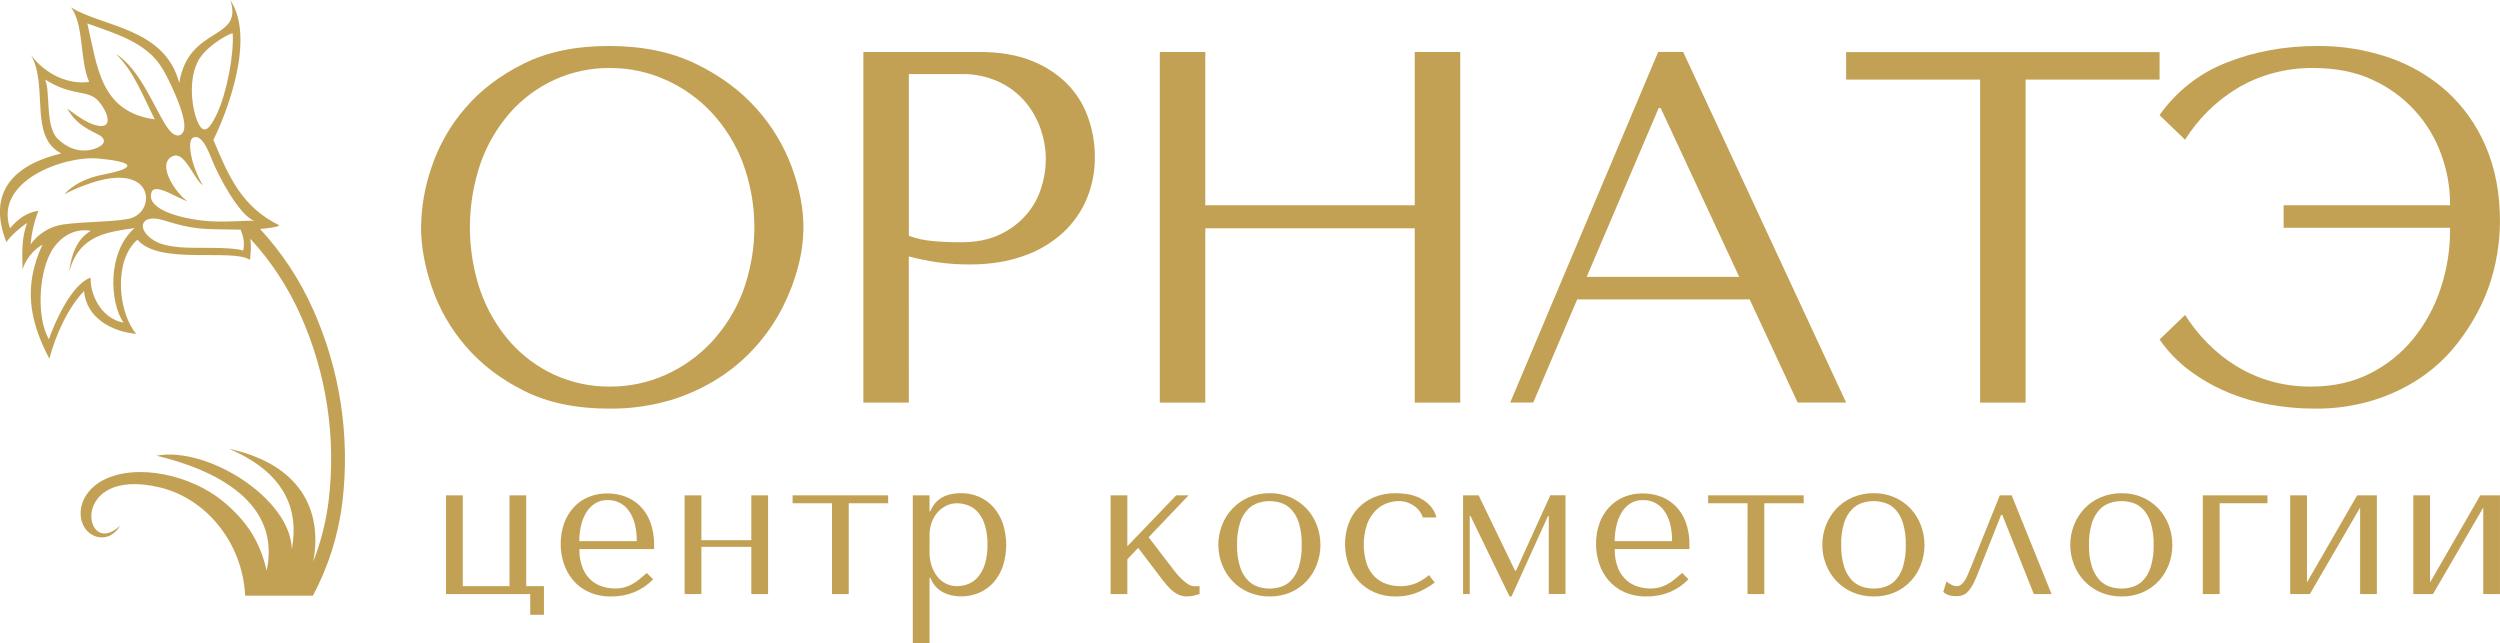 <?xml version="1.0" encoding="UTF-8"?> <svg xmlns="http://www.w3.org/2000/svg" width="373" height="96" viewBox="0 0 373 96" fill="none"> <g clip-path="url(#clip0_45_235)"> <path d="M64.413 24.872C65.504 21.643 67.214 18.66 69.447 16.089C71.733 13.425 74.642 11.22 78.174 9.474C81.705 7.729 85.932 6.857 90.853 6.861C95.823 6.861 100.137 7.745 103.793 9.512C107.449 11.28 110.472 13.51 112.862 16.202C115.17 18.764 116.967 21.744 118.157 24.982C119.301 28.145 119.873 31.122 119.873 33.913C119.857 35.881 119.594 37.839 119.091 39.741C118.543 41.85 117.767 43.893 116.777 45.834C115.718 47.908 114.403 49.841 112.862 51.585C111.221 53.447 109.327 55.069 107.237 56.404C104.967 57.85 102.507 58.972 99.927 59.735C96.983 60.588 93.93 61.003 90.866 60.967C85.941 60.967 81.715 60.083 78.186 58.313C74.658 56.544 71.749 54.315 69.46 51.626C67.237 49.048 65.528 46.067 64.425 42.844C63.355 39.679 62.821 36.702 62.822 33.913C62.859 30.832 63.396 27.779 64.413 24.872V24.872ZM71.72 43.515C72.699 46.275 74.193 48.824 76.12 51.027C77.959 53.1 80.207 54.767 82.722 55.923C85.321 57.107 88.147 57.706 91.001 57.678C93.864 57.691 96.697 57.093 99.311 55.923C101.901 54.766 104.233 53.101 106.171 51.027C108.191 48.845 109.773 46.295 110.832 43.515C113.123 37.316 113.123 30.5 110.832 24.3C109.773 21.52 108.191 18.97 106.171 16.788C104.232 14.719 101.9 13.059 99.311 11.905C96.695 10.733 93.859 10.134 90.994 10.148C88.139 10.121 85.313 10.721 82.715 11.905C80.199 13.06 77.951 14.727 76.113 16.799C74.185 19.001 72.692 21.55 71.712 24.311C69.573 30.536 69.573 37.3 71.712 43.525L71.72 43.515Z" fill="#C2A154"></path> <path d="M135.6 60.071H128.814V7.758H146.267C149.148 7.758 151.659 8.181 153.8 9.026C155.795 9.78 157.613 10.939 159.141 12.428C160.553 13.842 161.635 15.552 162.309 17.434C163.008 19.362 163.362 21.399 163.355 23.45C163.37 25.565 162.964 27.661 162.161 29.617C161.358 31.546 160.15 33.279 158.617 34.697C156.919 36.246 154.922 37.429 152.749 38.174C150.41 39.028 147.725 39.455 144.692 39.455C143.046 39.465 141.4 39.352 139.771 39.117C138.363 38.91 136.968 38.624 135.593 38.258L135.6 60.071ZM135.6 35.184C136.729 35.599 137.908 35.859 139.106 35.958C140.4 36.082 141.817 36.145 143.358 36.145C145.596 36.145 147.51 35.771 149.1 35.025C150.606 34.342 151.953 33.35 153.053 32.115C154.079 30.953 154.853 29.591 155.329 28.115C155.792 26.705 156.031 25.23 156.037 23.745C156.029 22.204 155.765 20.676 155.255 19.223C154.738 17.72 153.94 16.328 152.905 15.123C151.814 13.867 150.466 12.861 148.952 12.172C147.217 11.394 145.332 11.011 143.432 11.05H135.6V35.184Z" fill="#C2A154"></path> <path d="M179.829 60.071H173.043V7.758H179.829V30.626H211.079V7.758H217.867V60.071H211.079V34.062H179.829V60.071Z" fill="#C2A154"></path> <path d="M235.319 44.668L228.756 60.063H225.324L247.4 7.75H251.13L275.443 60.063H268.21L261.051 44.668H235.319ZM247.773 16.12H247.474L236.735 41.304H259.491L247.773 16.12Z" fill="#C2A154"></path> <path d="M295.433 60.071V11.875H275.443V7.775H322.208V11.875H302.219V60.071H295.433Z" fill="#C2A154"></path> <path d="M356.403 8.577C359.596 9.659 362.539 11.374 365.055 13.622C367.564 15.909 369.549 18.714 370.872 21.843C372.289 25.107 372.997 28.856 372.997 33.09C372.985 35.151 372.76 37.204 372.327 39.219C371.87 41.389 371.157 43.497 370.202 45.498C369.194 47.594 367.956 49.57 366.51 51.391C365.005 53.295 363.219 54.959 361.212 56.322C359.05 57.778 356.689 58.911 354.201 59.686C351.327 60.572 348.333 61.004 345.327 60.967C343.088 60.967 340.854 60.766 338.651 60.368C336.476 59.981 334.35 59.355 332.312 58.5C330.314 57.663 328.425 56.584 326.687 55.287C324.952 53.998 323.44 52.432 322.21 50.653L326.015 46.992C326.971 48.501 328.086 49.903 329.339 51.175C330.613 52.478 332.041 53.62 333.591 54.578C335.195 55.567 336.927 56.333 338.738 56.855C340.714 57.42 342.76 57.697 344.815 57.678C348.098 57.678 351.019 57.03 353.578 55.736C356.084 54.485 358.296 52.714 360.067 50.54C361.863 48.318 363.241 45.786 364.132 43.069C365.075 40.262 365.553 37.32 365.549 34.358V33.984H340.714V30.626H365.549V30.321C365.536 27.874 365.104 25.447 364.27 23.147C363.404 20.686 362.052 18.425 360.295 16.499C358.538 14.573 356.412 13.021 354.043 11.936C351.507 10.741 348.524 10.143 345.094 10.143C343.014 10.128 340.943 10.405 338.94 10.965C337.092 11.483 335.324 12.25 333.683 13.245C332.11 14.2 330.657 15.342 329.357 16.645C328.089 17.915 326.967 19.323 326.01 20.841L322.205 17.18C324.699 13.624 328.191 10.889 332.238 9.325C336.389 7.681 340.901 6.859 345.774 6.861C349.388 6.834 352.981 7.414 356.403 8.577V8.577Z" fill="#C2A154"></path> <path d="M36.578 88.872H46.69C49 84.544 50.489 79.824 51.08 74.952C52.26 65.128 50.745 55.167 46.697 46.14C44.736 41.743 42.07 37.697 38.804 34.163C40.05 34.061 41.53 33.863 41.666 33.605C36.112 30.92 34.092 26.308 31.84 20.869C33.606 17.326 38.265 5.884 34.356 -0.011C36.373 6.181 28.176 3.709 26.739 12.373C24.581 4.114 15.253 4.029 10.597 1.101C12.584 3.783 11.837 8.879 13.303 12.222C10.096 12.673 6.655 10.972 4.609 8.195C7.286 12.794 4.231 20.446 9.153 22.89C2.183 24.543 -2.003 28.591 0.948 36.118C1.618 35.178 2.924 34.012 4.042 33.256C3.216 35.587 3.292 37.494 3.367 40.173C3.882 38.626 4.939 37.317 6.343 36.489C3.515 42.564 4.297 47.731 7.366 53.519C8.263 50.117 10.078 45.969 12.536 43.43C12.899 47.455 16.706 49.489 20.336 49.814C17.578 46.596 16.918 38.828 20.513 35.759C23.742 39.63 34.706 36.997 37.311 38.782C37.431 37.453 37.493 36.656 37.352 35.626C40.44 38.98 42.962 42.815 44.821 46.981C48.713 55.661 50.17 65.24 49.037 74.689C48.65 77.809 47.877 80.869 46.736 83.799C48.206 76.036 44.69 69.226 34.156 66.959C42.389 70.456 44.67 75.885 43.537 81.954C43.392 74.394 30.96 66.57 23.354 67.989C32.221 70.105 41.965 74.975 39.784 85.154C38.833 81.014 37.025 77.873 33.184 74.727C28.603 70.971 20.551 69.029 15.471 71.596C13.497 72.593 12.014 74.46 12.029 76.636C12.055 80.135 16.082 81.611 17.91 78.429C12.454 83.648 10.142 69.462 23.852 72.723C30.694 74.358 36.176 80.878 36.578 88.872ZM29.84 8.63C31.29 6.46 34.742 4.731 34.716 5.01C34.926 7.977 33.883 13.721 32.392 16.931C31.262 19.37 30.541 19.772 29.878 18.886C28.805 17.459 27.718 11.835 29.84 8.63ZM13.031 3.494C15.793 4.518 18.741 5.382 21.139 7.019C23.538 8.656 24.358 10.26 25.558 12.786C26.805 15.422 28.135 18.917 27.184 19.908C26.493 20.628 25.675 19.934 25.217 19.365C23.415 17.123 21.065 10.301 17.291 8.072C19.95 10.542 21.444 14.589 23.09 17.807C14.898 16.688 14.532 9.85 13.031 3.494ZM8.58 20.677C6.698 18.789 7.557 13.616 6.719 11.856C10.388 14.182 12.433 13.478 14.1 14.556C15.494 15.458 17.815 19.86 13.898 18.563C12.323 18.051 10.007 16.157 10.007 16.157C11.155 18.207 12.564 19.04 14.576 20.031C16.176 20.82 15.483 21.75 14.139 22.191C11.733 22.98 9.756 21.866 8.58 20.677ZM18.434 48.144C14.988 47.501 13.42 43.788 13.525 41.424C10.733 42.367 8.22 47.939 7.302 50.606C5.341 47.321 5.755 39.963 8.104 36.822C10.498 33.628 13.556 34.445 13.556 34.445C11.364 35.641 10.597 38.288 10.306 40.594C11.776 35.09 15.89 34.637 20.076 34.03C15.9 37.719 16.401 45.239 18.434 48.144ZM19.672 32.516C17.882 33.113 12.712 33.028 9.429 33.489C8.46 33.629 7.53 33.965 6.695 34.477C5.86 34.988 5.137 35.664 4.571 36.464C4.708 34.75 5.098 33.066 5.729 31.468C4.062 31.619 2.52 32.792 1.5 34.063C-0.954 26.989 9.636 23.162 14.732 23.659C21.699 24.335 18.838 25.396 15.356 26.054C13.095 26.482 10.822 27.522 9.616 29.003C9.616 29.003 10.638 28.337 13.21 27.433C22.965 23.989 23.29 31.291 19.672 32.505V32.516ZM36.276 37.383C34.309 36.766 29.165 37.096 26.895 36.894C25.573 36.774 24.041 36.533 23.026 35.913C20.232 34.204 20.924 31.77 24.494 32.89C28.984 34.296 29.963 34.171 35.908 34.266C36.306 35.293 36.547 36.279 36.276 37.378V37.383ZM29.95 32.882C25.788 32.349 21.768 30.902 22.627 28.642C23.167 27.225 26.649 29.7 27.943 30.005C26.235 28.849 23.261 24.463 25.752 23.308C27.529 22.48 28.82 26.539 30.259 27.663C29.614 26.547 29.104 25.358 28.741 24.12C28.132 21.75 28.329 20.715 28.871 20.51C30.004 20.085 30.878 21.937 31.612 23.802C32.584 26.27 35.721 32.188 37.968 32.959C36.907 32.818 33.22 33.3 29.95 32.882Z" fill="#C2A154"></path> <path d="M76.014 87.453V73.905H78.512V87.453H81.156V91.724H79.111V88.634H66.549V73.905H69.047V87.453H76.014Z" fill="#C2A154"></path> <path d="M86.449 81.919C86.414 82.927 86.594 83.931 86.979 84.863C87.275 85.554 87.727 86.168 88.298 86.656C88.799 87.073 89.383 87.379 90.011 87.553C90.579 87.715 91.167 87.801 91.757 87.809C92.207 87.814 92.654 87.76 93.09 87.648C93.491 87.541 93.879 87.39 94.248 87.197C94.637 86.988 95.006 86.741 95.347 86.459C95.71 86.165 96.094 85.842 96.505 85.488L97.444 86.428C96.666 87.249 95.724 87.896 94.68 88.327C93.58 88.778 92.401 89.003 91.213 88.99C90.055 89.018 88.906 88.792 87.845 88.327C86.94 87.92 86.136 87.316 85.493 86.559C84.876 85.822 84.407 84.972 84.112 84.056C83.809 83.129 83.656 82.16 83.657 81.184C83.641 80.105 83.82 79.032 84.187 78.017C84.51 77.131 85.011 76.319 85.657 75.632C86.275 74.979 87.027 74.467 87.861 74.131C88.738 73.782 89.674 73.609 90.617 73.619C91.529 73.614 92.435 73.772 93.291 74.087C94.123 74.396 94.879 74.878 95.511 75.502C96.179 76.181 96.695 76.995 97.025 77.889C97.422 78.983 97.614 80.141 97.59 81.305V81.924L86.449 81.919ZM95.005 80.741C95.005 78.835 94.62 77.338 93.852 76.25C93.496 75.724 93.012 75.298 92.446 75.012C91.88 74.726 91.25 74.589 90.617 74.615C89.957 74.598 89.307 74.776 88.748 75.128C88.216 75.478 87.772 75.946 87.449 76.496C87.091 77.104 86.832 77.766 86.682 78.456C86.512 79.205 86.426 79.97 86.426 80.738L95.005 80.741Z" fill="#C2A154"></path> <path d="M104.647 88.634H102.146V73.905H104.647V80.592H112.095V73.905H114.596V88.634H112.095V81.594H104.647V88.634Z" fill="#C2A154"></path> <path d="M124.135 75.084H118.254V73.905H132.511V75.084H126.63V88.634H124.132L124.135 75.084Z" fill="#C2A154"></path> <path d="M136.188 73.905H138.686V76.293H138.803C139.529 74.488 141.058 73.584 143.39 73.582C144.322 73.572 145.246 73.759 146.1 74.131C146.916 74.489 147.644 75.021 148.233 75.691C148.851 76.403 149.325 77.229 149.629 78.122C150.294 80.185 150.294 82.405 149.629 84.468C149.329 85.364 148.855 86.19 148.233 86.9C147.64 87.559 146.913 88.084 146.1 88.437C144.809 88.985 143.382 89.124 142.009 88.834C141.554 88.739 141.113 88.581 140.7 88.365C139.828 87.907 139.157 87.14 138.819 86.213H138.686V95.992H136.188V73.905ZM138.686 82.36C138.674 83.09 138.788 83.818 139.023 84.509C139.223 85.094 139.527 85.639 139.921 86.116C140.267 86.538 140.703 86.877 141.198 87.108C141.692 87.34 142.231 87.457 142.776 87.453C143.372 87.456 143.962 87.341 144.513 87.115C145.078 86.875 145.578 86.502 145.967 86.026C146.424 85.454 146.764 84.798 146.967 84.094C147.23 83.165 147.353 82.203 147.333 81.238C147.351 80.285 147.228 79.335 146.967 78.419C146.767 77.722 146.432 77.07 145.98 76.503C145.592 76.03 145.092 75.661 144.525 75.43C143.97 75.203 143.376 75.087 142.776 75.089C142.222 75.086 141.674 75.212 141.176 75.458C140.678 75.702 140.233 76.042 139.867 76.46C139.484 76.899 139.189 77.409 139 77.961C138.791 78.552 138.687 79.176 138.691 79.803L138.686 82.36Z" fill="#C2A154"></path> <path d="M175.489 73.905H177.34L171.375 80.151L175.225 85.188C175.42 85.444 175.64 85.701 175.885 85.97C176.127 86.229 176.383 86.475 176.652 86.705C176.889 86.913 177.146 87.096 177.419 87.251C177.643 87.379 177.895 87.449 178.153 87.456H178.976V88.634C178.721 88.713 178.429 88.79 178.094 88.87C177.759 88.949 177.416 88.989 177.071 88.988C176.694 88.99 176.321 88.92 175.969 88.783C175.627 88.643 175.306 88.454 175.018 88.222C174.721 87.982 174.445 87.716 174.195 87.427C173.941 87.132 173.696 86.837 173.461 86.543L169.815 81.742L168.199 83.451V88.634H165.701V73.905H168.199V81.507L175.489 73.905Z" fill="#C2A154"></path> <path d="M197.007 81.305C197.008 82.304 196.826 83.296 196.47 84.23C196.13 85.141 195.616 85.976 194.957 86.69C194.285 87.407 193.474 87.979 192.574 88.37C191.588 88.794 190.524 89.005 189.452 88.99C188.355 89.007 187.268 88.791 186.261 88.358C185.351 87.964 184.531 87.387 183.852 86.664C183.189 85.95 182.668 85.115 182.318 84.205C181.592 82.328 181.592 80.248 182.318 78.371C182.668 77.461 183.189 76.626 183.852 75.912C184.531 75.188 185.351 74.612 186.261 74.218C187.268 73.786 188.356 73.57 189.452 73.585C190.528 73.57 191.595 73.786 192.581 74.218C193.48 74.618 194.291 75.193 194.964 75.912C195.624 76.625 196.138 77.46 196.478 78.371C196.832 79.308 197.011 80.302 197.007 81.305V81.305ZM194.213 81.305C194.247 80.174 194.098 79.044 193.773 77.961C193.545 77.22 193.154 76.541 192.627 75.973C192.197 75.527 191.66 75.198 191.068 75.017C189.995 74.683 188.847 74.683 187.774 75.017C187.179 75.2 186.639 75.528 186.202 75.973C185.666 76.538 185.265 77.218 185.028 77.961C184.691 79.042 184.536 80.172 184.571 81.305C184.537 82.427 184.692 83.548 185.028 84.62C185.265 85.363 185.666 86.042 186.202 86.608C186.639 87.052 187.179 87.381 187.774 87.563C188.847 87.898 189.995 87.898 191.068 87.563C191.66 87.383 192.197 87.054 192.627 86.608C193.154 86.04 193.545 85.361 193.773 84.62C194.097 83.546 194.246 82.426 194.213 81.305V81.305Z" fill="#C2A154"></path> <path d="M211.16 87.058C211.904 86.754 212.595 86.331 213.205 85.806L214.057 86.925C213.297 87.492 212.473 87.966 211.602 88.34C210.528 88.792 209.371 89.014 208.206 88.99C207.137 89.007 206.076 88.801 205.09 88.386C204.197 88.004 203.392 87.442 202.725 86.736C202.058 86.023 201.543 85.182 201.211 84.263C200.521 82.318 200.505 80.196 201.165 78.24C201.475 77.341 201.971 76.517 202.622 75.824C203.294 75.119 204.104 74.562 205.003 74.19C206.038 73.769 207.148 73.563 208.265 73.585C208.881 73.588 209.496 73.642 210.104 73.746C210.726 73.852 211.33 74.051 211.893 74.336C212.449 74.619 212.951 74.998 213.376 75.455C213.829 75.953 214.152 76.555 214.317 77.208H212.29C212.057 76.496 211.591 75.884 210.968 75.471C210.278 74.992 209.454 74.745 208.616 74.764C208.022 74.772 207.435 74.886 206.882 75.102C206.255 75.34 205.688 75.712 205.22 76.193C204.673 76.769 204.248 77.45 203.97 78.194C203.32 80.132 203.305 82.227 203.926 84.174C204.183 84.896 204.6 85.551 205.146 86.088C205.645 86.562 206.242 86.92 206.895 87.135C207.555 87.351 208.246 87.46 208.94 87.458C209.699 87.466 210.451 87.33 211.16 87.058Z" fill="#C2A154"></path> <path d="M226.047 85.147H226.195L231.309 73.895H233.574V88.624H231.076V77H230.959L225.52 88.99H225.226L219.404 77H219.287V88.634H218.287V73.905H220.611L226.047 85.147Z" fill="#C2A154"></path> <path d="M240.924 81.92C240.889 82.927 241.068 83.931 241.451 84.863C241.749 85.553 242.2 86.167 242.77 86.657C243.272 87.074 243.857 87.38 244.486 87.553C245.053 87.715 245.64 87.801 246.229 87.81C246.679 87.814 247.128 87.76 247.564 87.648C247.966 87.54 248.354 87.387 248.722 87.192C249.112 86.982 249.48 86.735 249.822 86.454C250.182 86.159 250.568 85.835 250.98 85.483L251.918 86.426C251.141 87.247 250.199 87.893 249.155 88.325C248.054 88.776 246.874 89.001 245.685 88.988C244.528 89.016 243.38 88.789 242.32 88.325C241.415 87.918 240.611 87.314 239.968 86.557C239.351 85.82 238.882 84.969 238.587 84.054C238.284 83.127 238.13 82.157 238.132 81.182C238.115 80.103 238.295 79.03 238.661 78.015C238.985 77.129 239.484 76.318 240.129 75.63C240.749 74.977 241.501 74.465 242.335 74.129C243.214 73.779 244.152 73.605 245.097 73.616C246.01 73.612 246.916 73.77 247.774 74.085C248.605 74.394 249.361 74.876 249.993 75.499C250.661 76.178 251.177 76.992 251.507 77.887C251.9 78.981 252.089 80.139 252.064 81.302V81.922L240.924 81.92ZM249.477 80.741C249.477 78.835 249.092 77.338 248.324 76.25C247.969 75.725 247.487 75.3 246.923 75.014C246.359 74.728 245.731 74.591 245.099 74.615C244.439 74.597 243.789 74.776 243.23 75.128C242.698 75.478 242.253 75.946 241.931 76.496C241.572 77.104 241.313 77.766 241.164 78.456C240.995 79.205 240.909 79.97 240.909 80.739L249.477 80.741Z" fill="#C2A154"></path> <path d="M260.736 75.084H254.855V73.905H269.112V75.084H263.232V88.634H260.734L260.736 75.084Z" fill="#C2A154"></path> <path d="M287.133 81.305C287.136 82.306 286.957 83.299 286.603 84.235C286.264 85.147 285.75 85.982 285.09 86.695C284.419 87.412 283.609 87.984 282.709 88.376C281.717 88.8 280.646 89.009 279.567 88.99C278.471 89.007 277.385 88.792 276.379 88.358C275.468 87.964 274.648 87.387 273.967 86.664C273.304 85.95 272.783 85.115 272.433 84.205C271.707 82.328 271.707 80.248 272.433 78.371C272.783 77.461 273.304 76.626 273.967 75.912C274.648 75.188 275.468 74.612 276.379 74.218C277.385 73.785 278.472 73.57 279.567 73.585C280.644 73.57 281.712 73.786 282.699 74.218C283.593 74.613 284.398 75.185 285.067 75.898C285.736 76.612 286.255 77.453 286.593 78.371C286.95 79.308 287.133 80.302 287.133 81.305V81.305ZM284.341 81.305C284.374 80.173 284.225 79.044 283.898 77.961C283.671 77.22 283.279 76.541 282.753 75.973C282.323 75.527 281.787 75.198 281.196 75.017C280.123 74.683 278.975 74.683 277.902 75.017C277.307 75.2 276.766 75.528 276.33 75.973C275.793 76.538 275.391 77.218 275.154 77.961C274.821 79.043 274.67 80.173 274.709 81.305C274.675 82.427 274.829 83.548 275.164 84.62C275.401 85.363 275.803 86.043 276.34 86.608C276.777 87.053 277.317 87.381 277.913 87.563C278.985 87.898 280.134 87.898 281.206 87.563C281.798 87.383 282.333 87.054 282.763 86.608C283.29 86.04 283.681 85.361 283.908 84.62C284.23 83.545 284.376 82.426 284.341 81.305Z" fill="#C2A154"></path> <path d="M306.094 88.634H303.448L298.743 76.824H298.567L295.187 85.335C294.965 85.933 294.709 86.518 294.42 87.087C294.217 87.49 293.965 87.866 293.67 88.207C293.449 88.468 293.166 88.671 292.847 88.796C292.527 88.908 292.189 88.962 291.85 88.957C291.023 88.957 290.386 88.742 289.938 88.311L290.408 86.749C290.624 86.934 290.86 87.092 291.114 87.22C291.374 87.368 291.666 87.449 291.965 87.456C292.209 87.452 292.444 87.362 292.627 87.2C292.844 87.021 293.028 86.807 293.172 86.567C293.33 86.308 293.468 86.038 293.584 85.757C293.701 85.473 293.809 85.222 293.906 85.007L298.375 73.9H300.139L306.094 88.634Z" fill="#C2A154"></path> <path d="M324.114 81.304C324.118 82.306 323.938 83.299 323.585 84.235C323.246 85.147 322.731 85.982 322.071 86.695C321.4 87.412 320.59 87.984 319.691 88.376C318.701 88.799 317.634 89.01 316.558 88.993C315.463 89.009 314.377 88.793 313.37 88.36C312.46 87.966 311.639 87.39 310.959 86.667C310.296 85.952 309.775 85.118 309.425 84.207C308.702 82.33 308.702 80.251 309.425 78.374C309.775 77.463 310.296 76.628 310.959 75.914C311.639 75.191 312.46 74.615 313.37 74.221C314.377 73.788 315.463 73.573 316.558 73.588C317.636 73.572 318.704 73.788 319.691 74.221C320.584 74.616 321.39 75.187 322.059 75.901C322.728 76.614 323.247 77.455 323.585 78.374C323.938 79.31 324.118 80.303 324.114 81.304V81.304ZM321.322 81.304C321.356 80.173 321.206 79.044 320.88 77.961C320.653 77.22 320.261 76.54 319.734 75.973C319.305 75.527 318.769 75.198 318.177 75.017C317.105 74.683 315.956 74.683 314.884 75.017C314.288 75.2 313.748 75.528 313.311 75.973C312.775 76.538 312.372 77.218 312.135 77.961C311.798 79.042 311.645 80.172 311.68 81.304C311.646 82.427 311.8 83.548 312.135 84.62C312.372 85.363 312.775 86.042 313.311 86.608C313.748 87.052 314.288 87.381 314.884 87.563C315.956 87.898 317.105 87.898 318.177 87.563C318.769 87.383 319.305 87.054 319.734 86.608C320.261 86.041 320.653 85.361 320.88 84.62C321.205 83.546 321.354 82.426 321.322 81.304V81.304Z" fill="#C2A154"></path> <path d="M331.168 75.084V88.634H328.66V73.905H338.302V75.084H331.168Z" fill="#C2A154"></path> <path d="M351.686 73.905H354.627V88.634H352.129V75.732L344.632 88.634H341.699V73.905H344.2V86.897L351.686 73.905Z" fill="#C2A154"></path> <path d="M370.059 73.905H372.997V88.634H370.499V75.732L363.002 88.634H360.064V73.905H362.562V86.897L370.059 73.905Z" fill="#C2A154"></path> </g> <defs> <clipPath id="clip0_45_235"> <rect width="373" height="96" fill="white"></rect> </clipPath> </defs> </svg> 